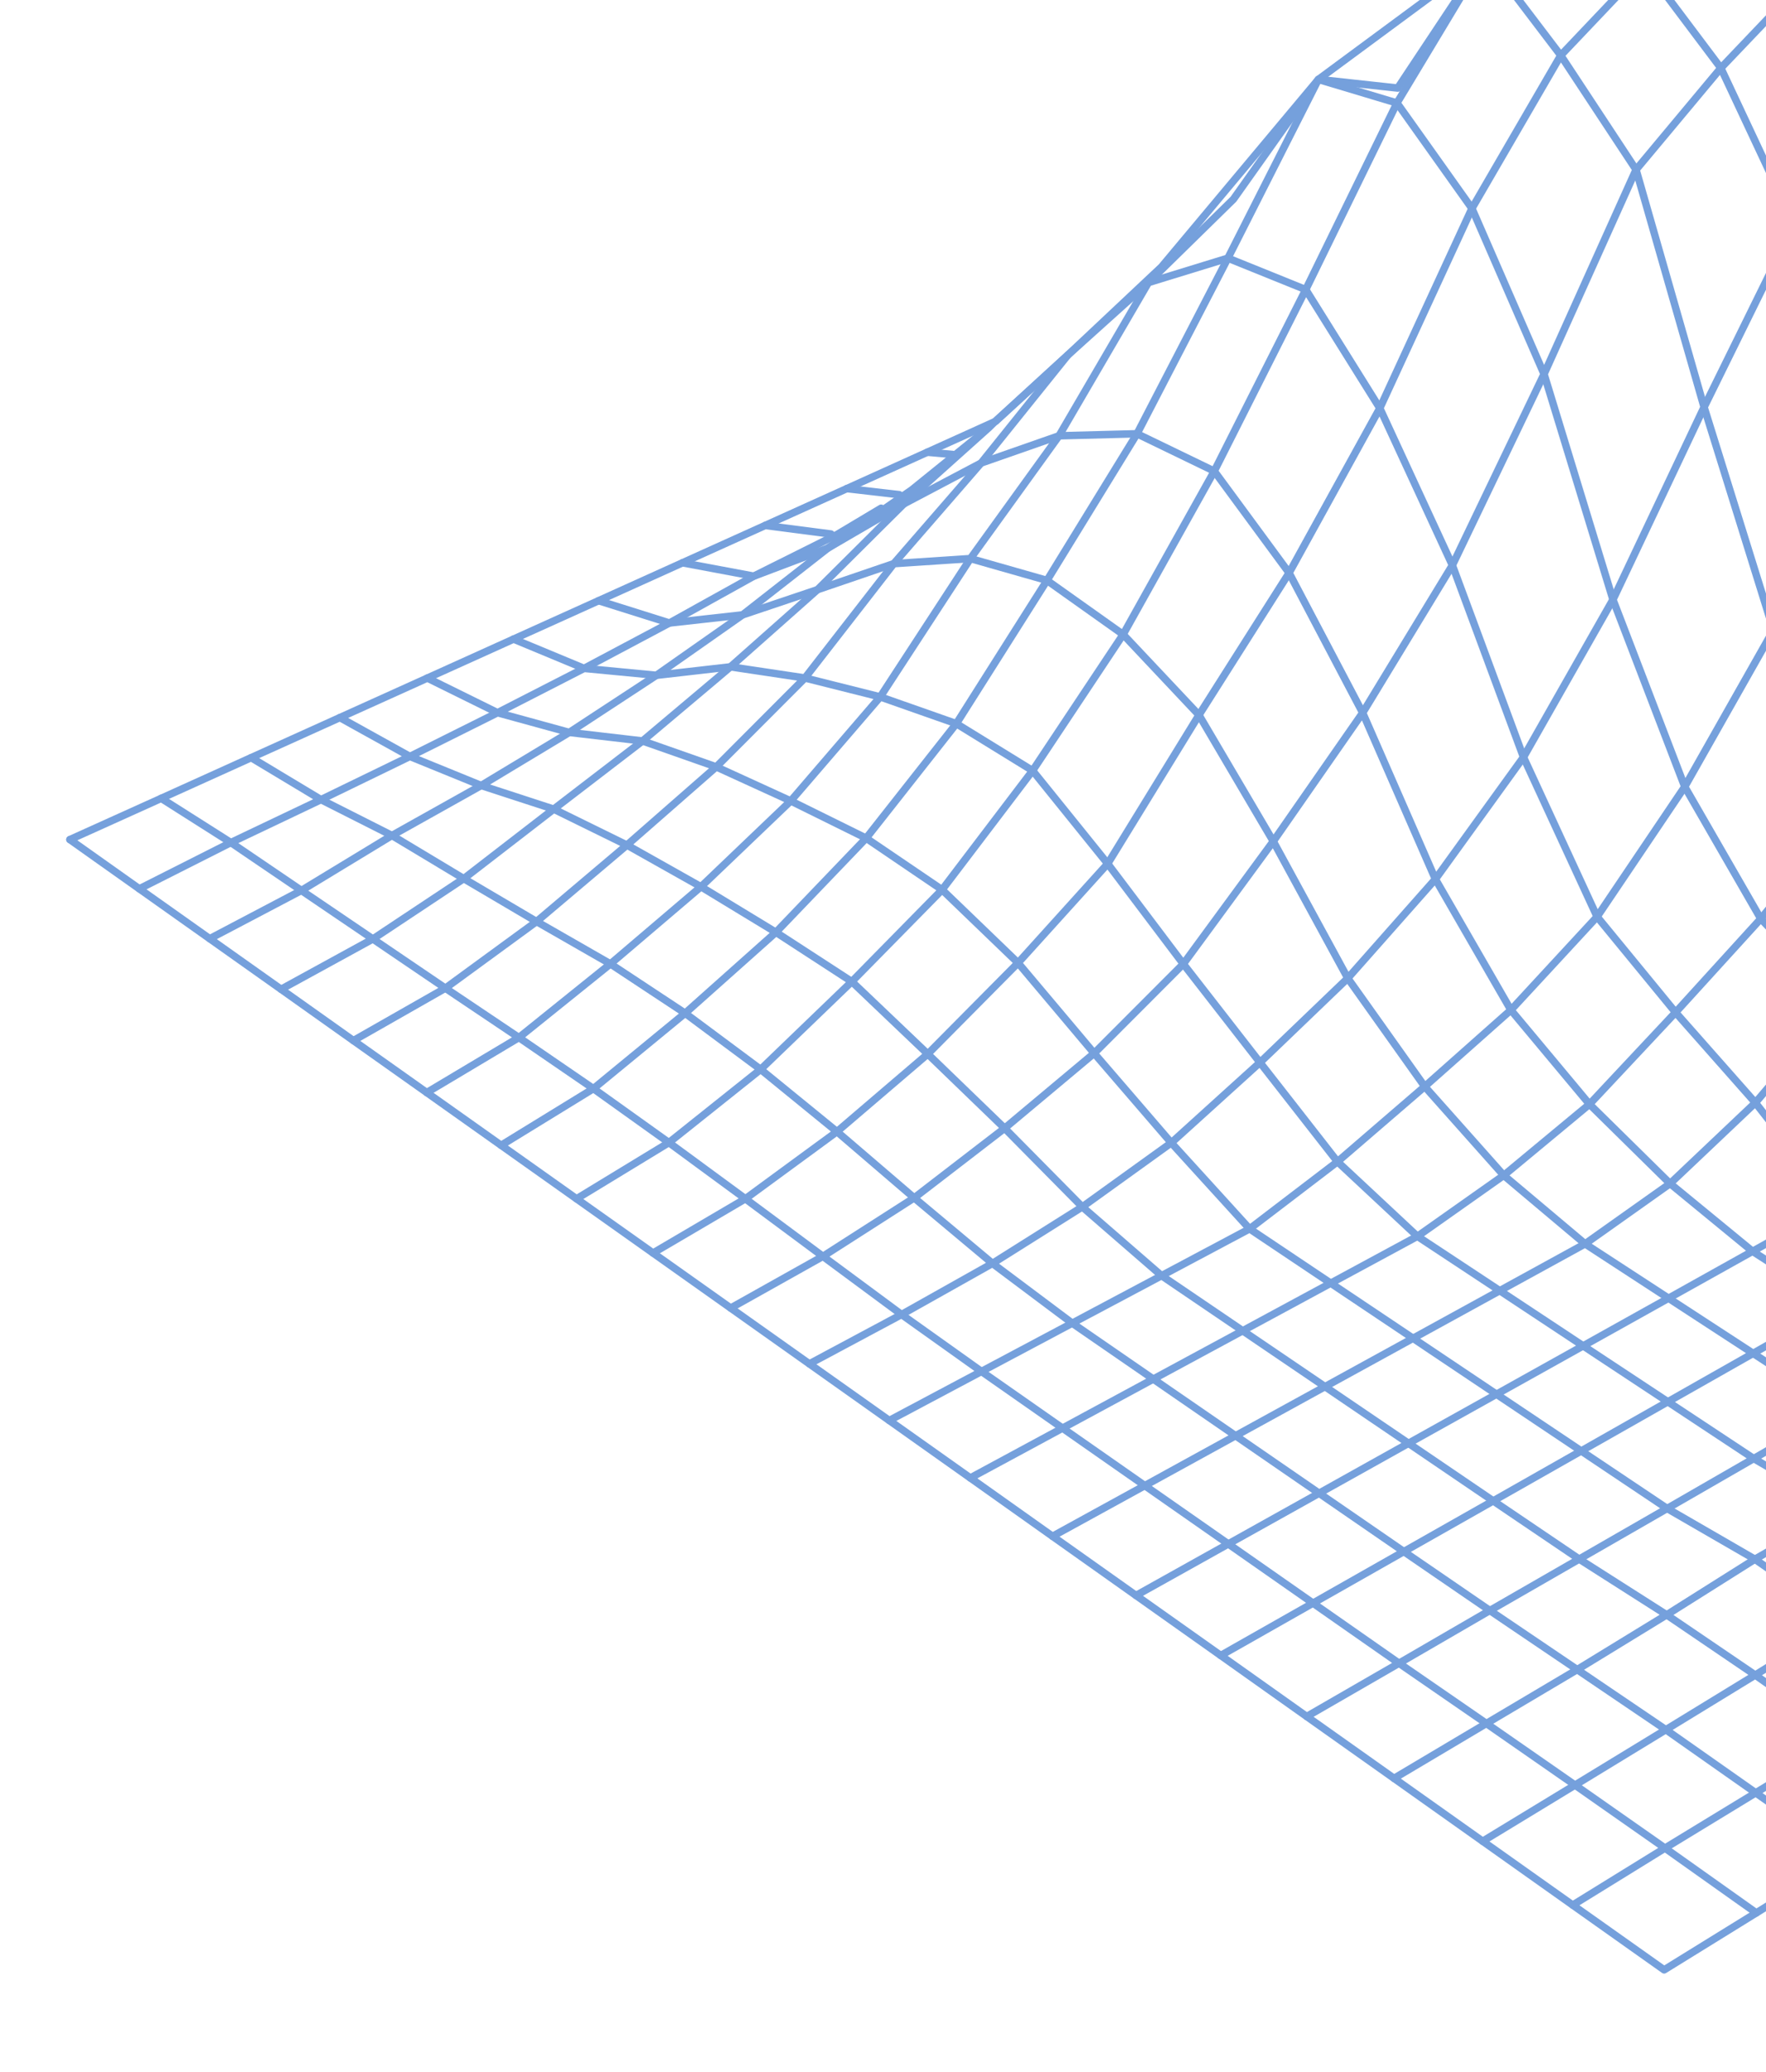 <?xml version="1.0" encoding="UTF-8"?> <svg xmlns="http://www.w3.org/2000/svg" width="237" height="278" viewBox="0 0 237 278" fill="none"> <g opacity="0.7"> <path d="M207.214 50.182L194.91 75.829L182.874 95.62L170.875 112.861L158.804 129.313L146.838 141.296L134.821 151.351L122.683 160.692L110.439 168.536L100.031 160.812L87.64 168.088L77.377 160.816L67.253 153.639" stroke="#3B78CD" stroke-linecap="round" stroke-linejoin="round"></path> <path d="M291.676 59.971L281.821 39.039L280.14 35.165L272.145 16.769L262.417 13.11L251.918 17.865L240.77 30.079L228.69 54.616L237.998 84.52L247.693 109.444L258.088 125.725L268.844 138.74L279.375 156.317L290.841 163.653L301.463 157.285L312.176 148.052L322.792 138.409L333.336 128.133L343.557 120.14L353.455 114.244L362.927 111.454L372.025 111.13L383.414 119.066L394.898 127.605L406.523 136.301L418.448 143.644" stroke="#3B78CD" stroke-linecap="round" stroke-linejoin="round"></path> <path d="M259.834 241.689L247.601 233.185L235.619 240.504L223.445 247.918L211.372 239.464L199.475 231.2L187.084 238.561" stroke="#3B78CD" stroke-linecap="round" stroke-linejoin="round"></path> <path d="M327.719 199.727L315.553 192.097L304.669 198.673L293.64 205.061L282.404 211.885L270.403 203.638L258.976 210.481L247.367 217.381L235.557 224.703L223.669 216.626L211.932 209.149L200.394 201.343L189.024 193.618L177.819 186.013L166.775 178.519L155.886 171.129L143.896 177.5L131.714 183.975L119.342 190.553" stroke="#3B78CD" stroke-linecap="round" stroke-linejoin="round"></path> <path d="M369.567 173.862L357.476 166.571L347.227 172.863L336.83 179.176L326.276 185.588L315.553 192.097L303.558 184.579L291.734 177.173L280.078 169.864L268.587 162.659L257.651 168.859L246.547 175.157L235.274 181.552L223.827 188.044L212.2 194.641L200.834 187.033L189.633 179.529L178.588 172.136L167.698 164.846L157.19 153.306L146.839 141.296L136.625 129.17L126.431 119.358L116.241 112.441L106.119 107.444L96.121 102.874L84.135 113.366L72.007 123.623L59.771 132.562L47.429 139.592" stroke="#3B78CD" stroke-linecap="round" stroke-linejoin="round"></path> <path d="M408.962 149.512L397.016 142.006L387.365 147.84L377.559 153.89L365.91 144.409L355.865 151.211L344.469 140.35L333.336 128.133L322.567 113.34L312.137 95.885L301.929 77.01L291.676 59.971L281.722 60.967L271.148 68.176L259.346 90.466L247.693 109.444L236.299 123.249L224.864 135.809L213.314 148.13L201.806 157.675L190.221 165.85L179.494 155.84L169.093 142.53L158.805 129.313L148.656 115.865L138.579 103.377L128.343 97.076L118.129 93.486L106.12 107.444L94.071 118.956L81.921 129.304L69.64 139.186L59.771 132.562L50.042 125.961L40.447 119.455L30.983 113.028L21.637 107.097L9.382 112.628" stroke="#3B78CD" stroke-linecap="round" stroke-linejoin="round"></path> <path d="M235.698 256.61L223.331 264.251L211.062 255.56" stroke="#3B78CD" stroke-linecap="round" stroke-linejoin="round"></path> <path d="M77.377 160.816L89.769 153.277L102.079 143.458L114.313 131.68L126.431 119.358L138.579 103.376L150.726 85.113L162.957 63.201L175.235 38.848L187.477 13.81L199.334 -5.884" stroke="#3B78CD" stroke-linecap="round" stroke-linejoin="round"></path> <path d="M57.274 146.564L69.639 139.186L79.638 146.037L91.946 135.924L102.079 143.458L112.321 151.807L122.684 160.691L133.193 169.484L145.248 161.899L157.19 153.306L169.093 142.53L180.873 131.226L192.633 117.934L204.454 101.574L216.461 80.438L228.69 54.616L219.56 22.761L209.454 7.43L199.334 -5.884" stroke="#3B78CD" stroke-linecap="round" stroke-linejoin="round"></path> <path d="M427.803 137.859L415.888 130.688L404.12 123.752L394.897 127.605L385.396 132.891L375.741 138.462L365.91 144.409L354.62 132.756L343.557 120.14L332.799 105.581L322.336 88.947L311.971 72.466L301.611 57.297L295.133 47.001L291.437 41.116L281.203 27.073L272.145 16.77L266.749 11.146L252.432 -4.556L231.669 -12.729L220.737 -4.449L209.454 7.431L197.536 27.959L185.173 54.758L173 76.852L160.903 95.918L148.656 115.866L136.624 129.171L124.508 141.391L112.321 151.808L100.032 160.813L89.769 153.277L79.639 146.038L67.253 153.64L57.274 146.565L47.429 139.593L37.724 132.707L28.147 125.923L18.7 119.232L9.382 112.628" stroke="#3B78CD" stroke-linecap="round" stroke-linejoin="round"></path> <path d="M98.059 175.471L110.439 168.536L120.992 176.339L133.193 169.485L143.895 177.5L154.777 184.998L165.819 192.601L177.027 200.315L189.023 193.618L200.833 187.033L212.464 180.545L223.921 174.155L235.197 167.861L246.547 175.157L258.062 182.566L269.157 176.167L280.077 169.865L290.84 163.653L302.488 170.861L313.072 164.653L324.871 171.863L336.83 179.177L348.961 186.595" stroke="#3B78CD" stroke-linecap="round" stroke-linejoin="round"></path> <path d="M247.868 249.086L235.698 256.609L223.445 247.918L211.063 255.56L198.98 246.996" stroke="#3B78CD" stroke-linecap="round" stroke-linejoin="round"></path> <path d="M108.623 182.956L120.993 176.339L131.714 183.974L142.594 191.581L153.635 199.292L164.841 207.115L176.208 215.057L187.75 223.119L199.475 231.2L211.663 223.973L223.669 216.626L235.51 209.166L247.114 202.506L258.504 196.39L269.739 190.078L281.635 197.123L292.666 191.03L303.558 184.579L314.296 178.172L326.276 185.588L338.428 193.108" stroke="#3B78CD" stroke-linecap="round" stroke-linejoin="round"></path> <path d="M28.147 125.922L40.447 119.455L52.601 112.078L64.576 105.373L76.4 98.253L86.229 99.398L96.121 102.874L108.023 90.95L118.128 93.486L130.23 74.932L140.509 77.86L150.726 85.113L160.903 95.917L170.875 112.861L180.873 131.226L191.199 145.756L201.805 157.675L212.722 166.859L224.128 158.774L235.575 147.929L247.066 134.448L258.087 125.725L269.328 112.174L280.714 95.288L291.897 79.677L301.928 77.01L311.97 72.465L321.679 70.188L327.855 76.531L330.287 79.026L331.407 80.086L332.874 81.47L335.975 84.406L338.026 86.357L338.499 86.807L341.081 89.251L346.362 94.316L351.994 99.715L360.797 103.058L372.025 111.13L381.029 110.257L392.499 116.957L401.669 112.681L413.299 119.088" stroke="#3B78CD" stroke-linecap="round" stroke-linejoin="round"></path> <path d="M231.669 -12.729L241.222 -3.456L252.432 -4.556L261.708 6.297L266.749 11.146L272.145 16.77" stroke="#3B78CD" stroke-linecap="round" stroke-linejoin="round"></path> <path d="M425.08 125.584L413.299 119.089L404.12 123.752L392.5 116.957L383.414 119.066L374.096 122.145L364.468 126.973L354.62 132.756L344.469 140.35L334.054 149.401L323.573 157.741L312.176 148.052L301.363 133.101L291.17 111.876L280.714 95.289L271.147 68.177L261.636 41.115L251.917 17.865L242.082 -2.553L241.222 -3.456L231.669 -12.729L209.966 -6.897L199.334 -5.883L176.931 10.656L172 20.387L164.786 34.63L152.593 58.189L140.51 77.861L128.343 97.077L116.241 112.441L104.13 125.066L91.946 135.924L81.921 129.305L72.007 123.623L62.238 117.866L52.602 112.079L43.079 107.269L30.982 113.028L18.7 119.232" stroke="#3B78CD" stroke-linecap="round" stroke-linejoin="round"></path> <path d="M271.603 234.411L259.834 241.689L247.868 249.086L235.618 240.504L223.562 232.035L211.372 239.464L198.98 246.996L187.083 238.561L175.367 230.263" stroke="#3B78CD" stroke-linecap="round" stroke-linejoin="round"></path> <path d="M283.186 227.252L271.603 234.411L259.389 225.963L247.367 217.38L235.51 209.166L223.733 202.361L212.201 194.641L200.394 201.342L188.397 208.14L176.208 215.056L163.828 222.077" stroke="#3B78CD" stroke-linecap="round" stroke-linejoin="round"></path> <path d="M33.708 101.639L45.611 96.263L55.01 101.476L66.772 95.61L76.4 98.254L88.092 90.591L98.034 89.454L108.023 90.95L119.898 75.672L119.945 75.613L130.23 74.933L142.124 58.461L152.593 58.189L162.957 63.202L173 76.853L182.874 95.621L192.633 117.935L202.765 135.494L213.314 148.13L224.129 158.775L235.198 167.861L246.306 161.664L257.369 153.936L268.843 138.74L280.111 124.718L291.17 111.876L301.847 102.299L312.136 95.886L322.336 88.947L332.081 85.702L341.081 89.251L349.728 94.958L353.908 98.019L360.797 103.058L369.72 103.507L381.03 110.258L390.191 106.354" stroke="#3B78CD" stroke-linecap="round" stroke-linejoin="round"></path> <path d="M294.589 220.207L283.187 227.253L270.99 218.853L259.389 225.964L247.602 233.186L235.557 224.703L223.562 232.036L211.663 223.974L199.939 216.047L188.397 208.14L177.028 200.315L164.841 207.115L152.458 214.027" stroke="#3B78CD" stroke-linecap="round" stroke-linejoin="round"></path> <path d="M45.611 96.263L57.352 90.962L66.772 95.61L78.383 89.664L88.091 90.591L95.544 85.364L99.65 82.484L109.707 79.105L116.561 72.294L117.91 70.948L121.301 67.587L131.664 62.117L137.61 54.719L143.314 47.623L154.119 37.907L165.528 26.726L176.931 10.656L186.452 13.511L187.477 13.811L197.536 27.959L207.214 50.183" stroke="#3B78CD" stroke-linecap="round" stroke-linejoin="round"></path> <path d="M305.805 213.273L294.588 220.207L282.403 211.885L270.99 218.853L258.976 210.481L247.114 202.506L235.356 195.664L223.827 188.045L212.464 180.545L201.268 173.142L189.633 179.529L177.819 186.013L165.819 192.6L153.634 199.292L141.253 206.088" stroke="#3B78CD" stroke-linecap="round" stroke-linejoin="round"></path> <path d="M57.353 90.961L68.922 85.734L78.383 89.663L89.842 83.575L99.65 82.483L105.303 78.061L111.097 73.532L113.832 71.935L121.302 67.586L124.683 64.55L128.61 61.03L132.708 57.359L133.507 56.574L143.314 47.622L153.412 38.124L154.693 36.92L155.869 35.818L176.931 10.655L187.576 11.815L199.334 -5.884" stroke="#3B78CD" stroke-linecap="round" stroke-linejoin="round"></path> <path d="M87.64 168.088L98.059 175.471L108.622 182.957L119.341 190.553L130.22 198.261L141.253 206.088L152.457 214.027L163.827 222.077L175.367 230.263L187.749 223.119L199.937 216.047L211.93 209.148L223.732 202.361L235.355 195.663L246.793 189.062L258.062 182.566L269.738 190.078L280.823 183.569L291.734 177.174L302.487 170.861L314.295 178.172L324.87 171.863L335.282 165.644L347.226 172.863L359.343 180.179" stroke="#3B78CD" stroke-linecap="round" stroke-linejoin="round"></path> <path d="M316.852 206.443L305.804 213.272L293.639 205.06L281.634 197.123L270.402 203.637L258.503 196.39L246.793 189.062L235.274 181.552L223.92 174.154L212.722 166.86L201.268 173.142L190.221 165.85L178.587 172.136L166.774 178.518L154.776 184.998L142.593 191.581L130.22 198.261" stroke="#3B78CD" stroke-linecap="round" stroke-linejoin="round"></path> <path d="M68.922 85.734L80.335 80.582L91.591 75.497L102.692 70.487L113.642 65.545L124.447 60.663L133.39 56.62" stroke="#3B78CD" stroke-linecap="round" stroke-linejoin="round"></path> <path d="M209.966 -6.898L220.737 -4.45L230.942 9.126L240.769 30.079L249.953 61.441L259.346 90.466L269.329 112.174L280.111 124.717L290.494 143.953L301.462 157.284L313.072 164.653L323.573 157.741L335.283 165.643L345.619 158.69L357.476 166.571L367.594 160.139L379.633 167.636L389.553 161.501" stroke="#3B78CD" stroke-linecap="round" stroke-linejoin="round"></path> <path d="M379.632 167.636L369.566 173.862L359.343 180.179L348.961 186.594L338.427 193.108L327.718 199.726L316.851 206.443L304.668 198.672L292.665 191.03L280.823 183.569L269.156 176.166L257.651 168.859L246.305 161.664L235.575 147.929L224.863 135.809L214.333 122.98L204.454 101.574L194.91 75.829L185.172 54.758L175.235 38.849L164.786 34.629L154.119 37.907L142.123 58.461L131.664 62.116L127.314 67.129L119.945 75.612L109.707 79.104L106.783 81.697L98.033 89.453L95.81 91.332L86.229 99.398L74.309 108.544L62.238 117.866L50.041 125.961L37.723 132.706" stroke="#3B78CD" stroke-linecap="round" stroke-linejoin="round"></path> <path d="M271.977 37.785L261.636 41.114L249.953 61.441L237.997 84.519L226.096 105.537L214.333 122.98L202.765 135.493L191.199 145.756L179.494 155.839L167.697 164.846L155.886 171.128L145.248 161.899L134.821 151.35L124.508 141.391L114.313 131.68L104.13 125.065L94.071 118.955L84.135 113.365L74.31 108.544L64.576 105.373L55.01 101.475L43.079 107.268L33.708 101.638L21.636 107.097" stroke="#3B78CD" stroke-linecap="round" stroke-linejoin="round"></path> <path d="M437.023 132.159L427.803 137.859L418.448 143.644L408.962 149.513L399.325 155.465L387.365 147.841L375.741 138.462L364.468 126.973L353.455 114.244L342.648 100.605L332.082 85.702L326.108 76.789L326.039 76.683L321.68 70.189L318.806 67.004L311.077 58.449L307.333 55.758L300.282 50.7L291.437 41.116L281.821 39.039L271.977 37.785L262.417 13.11L254.443 -0.994L252.433 -4.556L242.082 -2.553L230.942 9.127L219.56 22.762L207.215 50.182L216.461 80.439L226.096 105.538L236.299 123.249L247.067 134.449L257.369 153.936L268.587 162.659L279.375 156.318L290.495 143.954L301.364 133.101L312.026 123.244L322.567 113.341L332.8 105.581L342.648 100.605L351.995 99.716L354.834 102.766L362.927 111.454L374.096 122.145L385.396 132.891L397.015 142.006L406.523 136.301L415.888 130.688L425.08 125.584L437.023 132.159Z" stroke="#3B78CD" stroke-linecap="round" stroke-linejoin="round"></path> <path d="M80.335 80.582L89.842 83.575L101.156 77.292L111.097 73.532L113.461 71.888L116.472 69.797L121.329 66.432L122.355 65.724L128.206 60.996L131.52 58.313" stroke="#3B78CD" stroke-linecap="round" stroke-linejoin="round"></path> <path d="M91.591 75.497L101.156 77.291L112.292 71.733L118.25 68.177" stroke="#3B78CD" stroke-linecap="round" stroke-linejoin="round"></path> <path d="M102.692 70.488L111.521 71.636" stroke="#3B78CD" stroke-linecap="round" stroke-linejoin="round"></path> <path d="M113.642 65.545L120.68 66.358" stroke="#3B78CD" stroke-linecap="round" stroke-linejoin="round"></path> <path d="M124.447 60.664L127.883 60.968" stroke="#3B78CD" stroke-linecap="round" stroke-linejoin="round"></path> <path d="M133.624 56.519L143.314 47.622" stroke="#3B78CD" stroke-linecap="round" stroke-linejoin="round"></path> </g> </svg> 